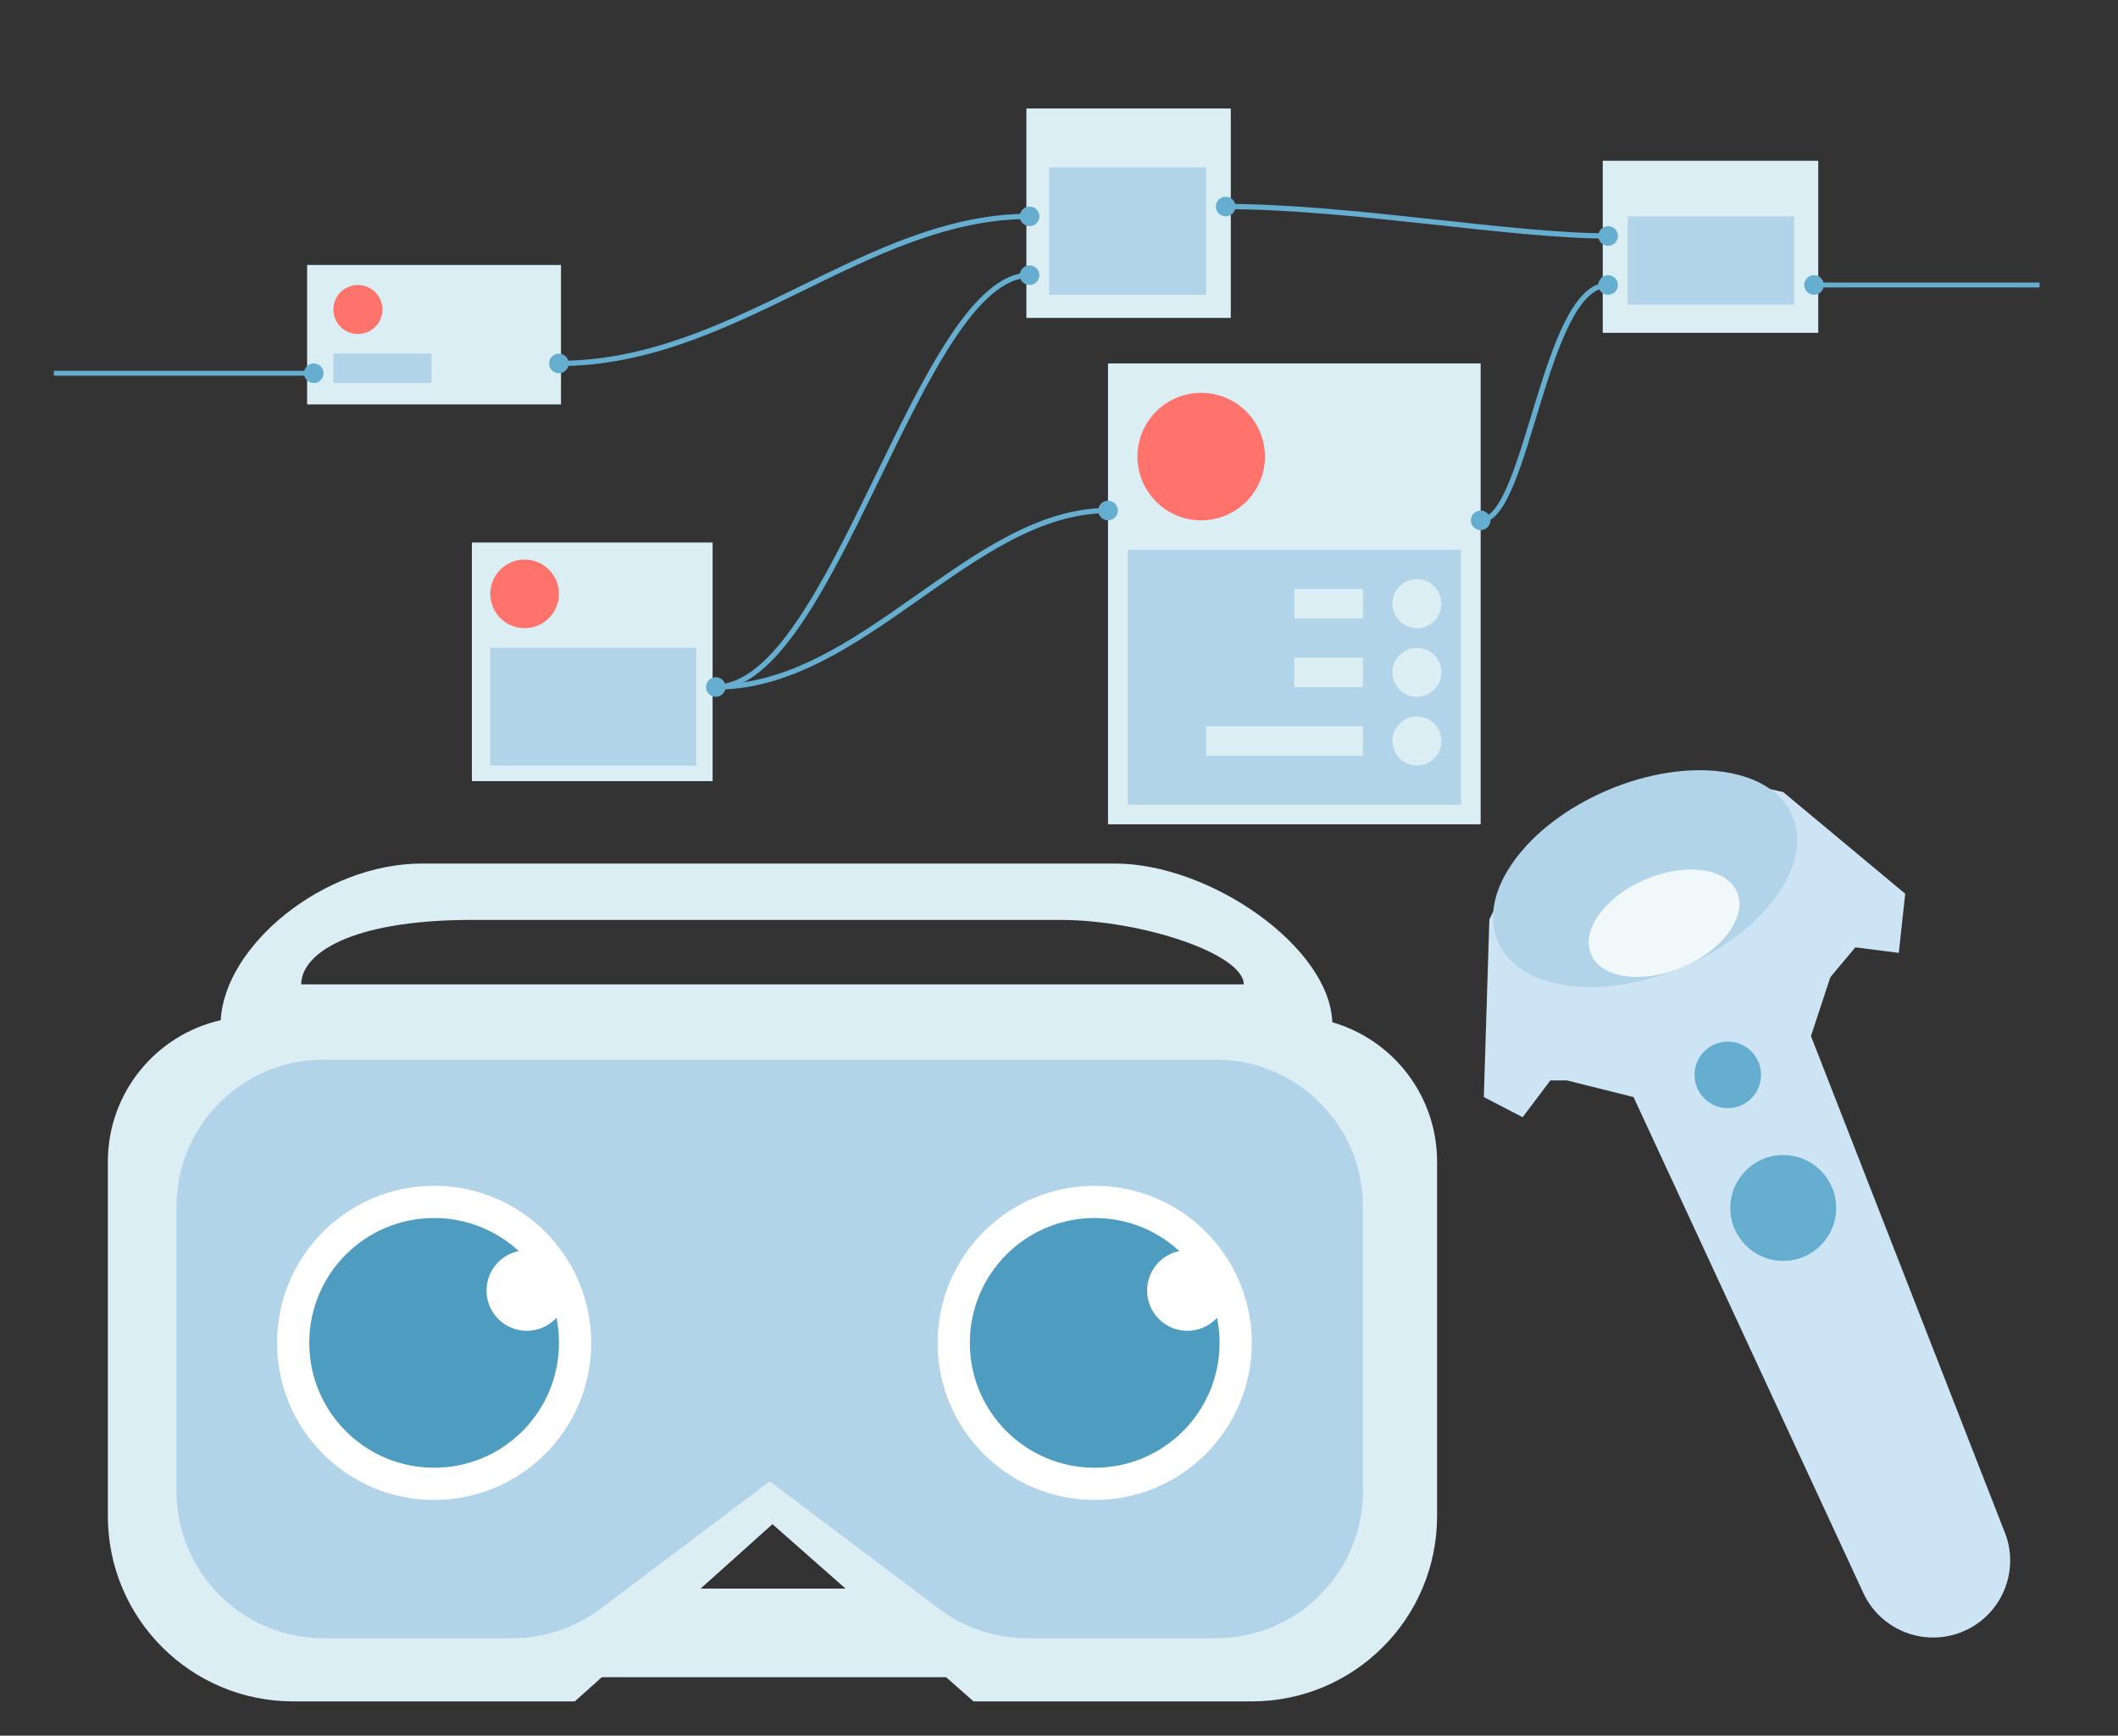 <svg width="216" height="177" viewBox="0 0 216 177" fill="none" xmlns="http://www.w3.org/2000/svg">
<rect x="0" y="0" width="216" height="177" fill="#333333" stroke="none"/>
<path d="M164 29.062C157.5 29.062 155.75 53.062 151 53.062" stroke="#65AED0" stroke-width="0.535"/>
<path d="M125 21.062C137.641 21.062 154.048 24.062 164 24.062" stroke="#65AED0" stroke-width="0.535"/>
<rect x="31.32" y="27.021" width="25.893" height="14.223" fill="#DBEEF4"/>
<rect x="34" y="36.062" width="10" height="3" fill="#B1D4E9"/>
<path d="M31.5 38.062H5.5" stroke="#65AED0" stroke-width="0.5"/>
<rect x="48.125" y="55.324" width="24.548" height="24.333" fill="#DBEEF4"/>
<rect x="50" y="66.062" width="21" height="12" fill="#B1D4E9"/>
<rect x="104.676" y="11.062" width="20.843" height="21.358" fill="#DBEEF4"/>
<rect x="107" y="17.062" width="16" height="13" fill="#B1D4E9"/>
<rect x="113" y="37.062" width="38" height="47" fill="#DBEEF4"/>
<rect x="115" y="56.062" width="34" height="26" fill="#B1D4E9"/>
<rect x="163.453" y="16.393" width="21.977" height="17.548" fill="#DBEEF4"/>
<path d="M57 37.062C74.933 37.062 88.303 22.062 105 22.062" stroke="#65AED0" stroke-width="0.535"/>
<path d="M73 70.062C84.955 70.062 93.869 28.062 105 28.062" stroke="#65AED0" stroke-width="0.535"/>
<path d="M73 70.062C87.944 70.062 99.086 52.062 113 52.062" stroke="#65AED0" stroke-width="0.535"/>
<rect x="166" y="22.062" width="17" height="9" fill="#B1D4E9"/>
<path d="M181.86 80.775C181.86 80.775 171.404 78.091 163.766 80.775C156.515 83.322 151.89 93.781 151.89 93.781L151.324 111.876L155.283 113.93L158.11 110.179L159.806 110.179L166.592 111.876L189.956 162.292C191.698 166.263 196.329 168.071 200.301 166.33C204.274 164.588 206.083 159.954 204.339 155.981L184.687 105.655L186.668 99.65L189.211 96.608L193.645 97.173L194.3 91.142L181.86 80.775Z" fill="#CCE4F3"/>
<circle cx="181.861" cy="123.186" r="5.4" fill="#65AED0"/>
<circle cx="176.205" cy="109.614" r="3.393" fill="#65AED0"/>
<ellipse cx="167.772" cy="89.601" rx="16.332" ry="9.799" transform="rotate(-23.057 167.772 89.601)" fill="#B1D4E9"/>
<ellipse cx="169.707" cy="94.148" rx="8.092" ry="4.855" transform="rotate(-23.057 169.707 94.148)" fill="#F0F8FA"/>
<path fill-rule="evenodd" clip-rule="evenodd" d="M22.512 104.036C22.905 96.44 32.972 88.062 43.039 88.062H113.693C123.447 88.062 135.614 96.596 135.871 104.248C142.043 106.026 146.557 111.716 146.557 118.46V154.608C146.557 165.044 138.097 173.504 127.661 173.504H99.284L96.487 171.039H61.37L58.62 173.504H29.896C19.46 173.504 11 165.044 11 154.608V118.46C11 111.419 15.921 105.527 22.512 104.036ZM30.719 100.385C30.719 97.3 35.648 93.812 48.132 93.812H108.133C116.491 93.812 126.841 97.3 126.841 100.385H30.719ZM86.233 162.002H71.45L78.778 155.432L86.233 162.002Z" fill="#DBEEF4"/>
<path d="M18 123.062C18 114.778 24.716 108.062 33 108.062H124C132.284 108.062 139 114.778 139 123.062V152.062C139 160.347 132.284 167.062 124 167.062H104.766C101.51 167.062 98.344 166.004 95.743 164.046L78.5 151.062L61.257 164.046C58.656 166.004 55.489 167.062 52.234 167.062H33C24.716 167.062 18 160.347 18 152.062V123.062Z" fill="#B1D4E9"/>
<circle cx="44.274" cy="136.944" r="16.02" fill="white"/>
<circle cx="44.273" cy="136.943" r="12.734" fill="#4E9DC0"/>
<circle cx="53.725" cy="131.604" r="4.108" fill="white"/>
<circle cx="111.641" cy="136.944" r="16.02" fill="white"/>
<circle cx="111.64" cy="136.943" r="12.734" fill="#4E9DC0"/>
<circle cx="121.092" cy="131.604" r="4.108" fill="white"/>
<path d="M185 29.062H208" stroke="#65AED0" stroke-width="0.5"/>
<circle cx="113" cy="52.062" r="1" fill="#65AED0"/>
<circle cx="73" cy="70.062" r="1" fill="#65AED0"/>
<circle cx="57" cy="37.062" r="1" fill="#65AED0"/>
<circle cx="32" cy="38.062" r="1" fill="#65AED0"/>
<circle cx="105" cy="28.062" r="1" fill="#65AED0"/>
<circle cx="105" cy="22.062" r="1" fill="#65AED0"/>
<circle cx="125" cy="21.062" r="1" fill="#65AED0"/>
<circle cx="151" cy="53.062" r="1" fill="#65AED0"/>
<circle cx="164" cy="29.062" r="1" fill="#65AED0"/>
<circle cx="164" cy="24.062" r="1" fill="#65AED0"/>
<circle cx="185" cy="29.062" r="1" fill="#65AED0"/>
<circle cx="144.5" cy="61.562" r="2.5" fill="#DBEEF4"/>
<circle cx="144.5" cy="68.562" r="2.5" fill="#DBEEF4"/>
<circle cx="144.5" cy="75.562" r="2.5" fill="#DBEEF4"/>
<rect x="123" y="74.062" width="16" height="3" fill="#DBEEF4"/>
<rect x="132" y="67.062" width="7" height="3" fill="#DBEEF4"/>
<rect x="132" y="60.062" width="7" height="3" fill="#DBEEF4"/>
<circle cx="122.5" cy="46.562" r="6.5" fill="#FF736C"/>
<circle cx="53.5" cy="60.562" r="3.5" fill="#FF736C"/>
<circle cx="36.5" cy="31.562" r="2.5" fill="#FF736C"/>
</svg>
